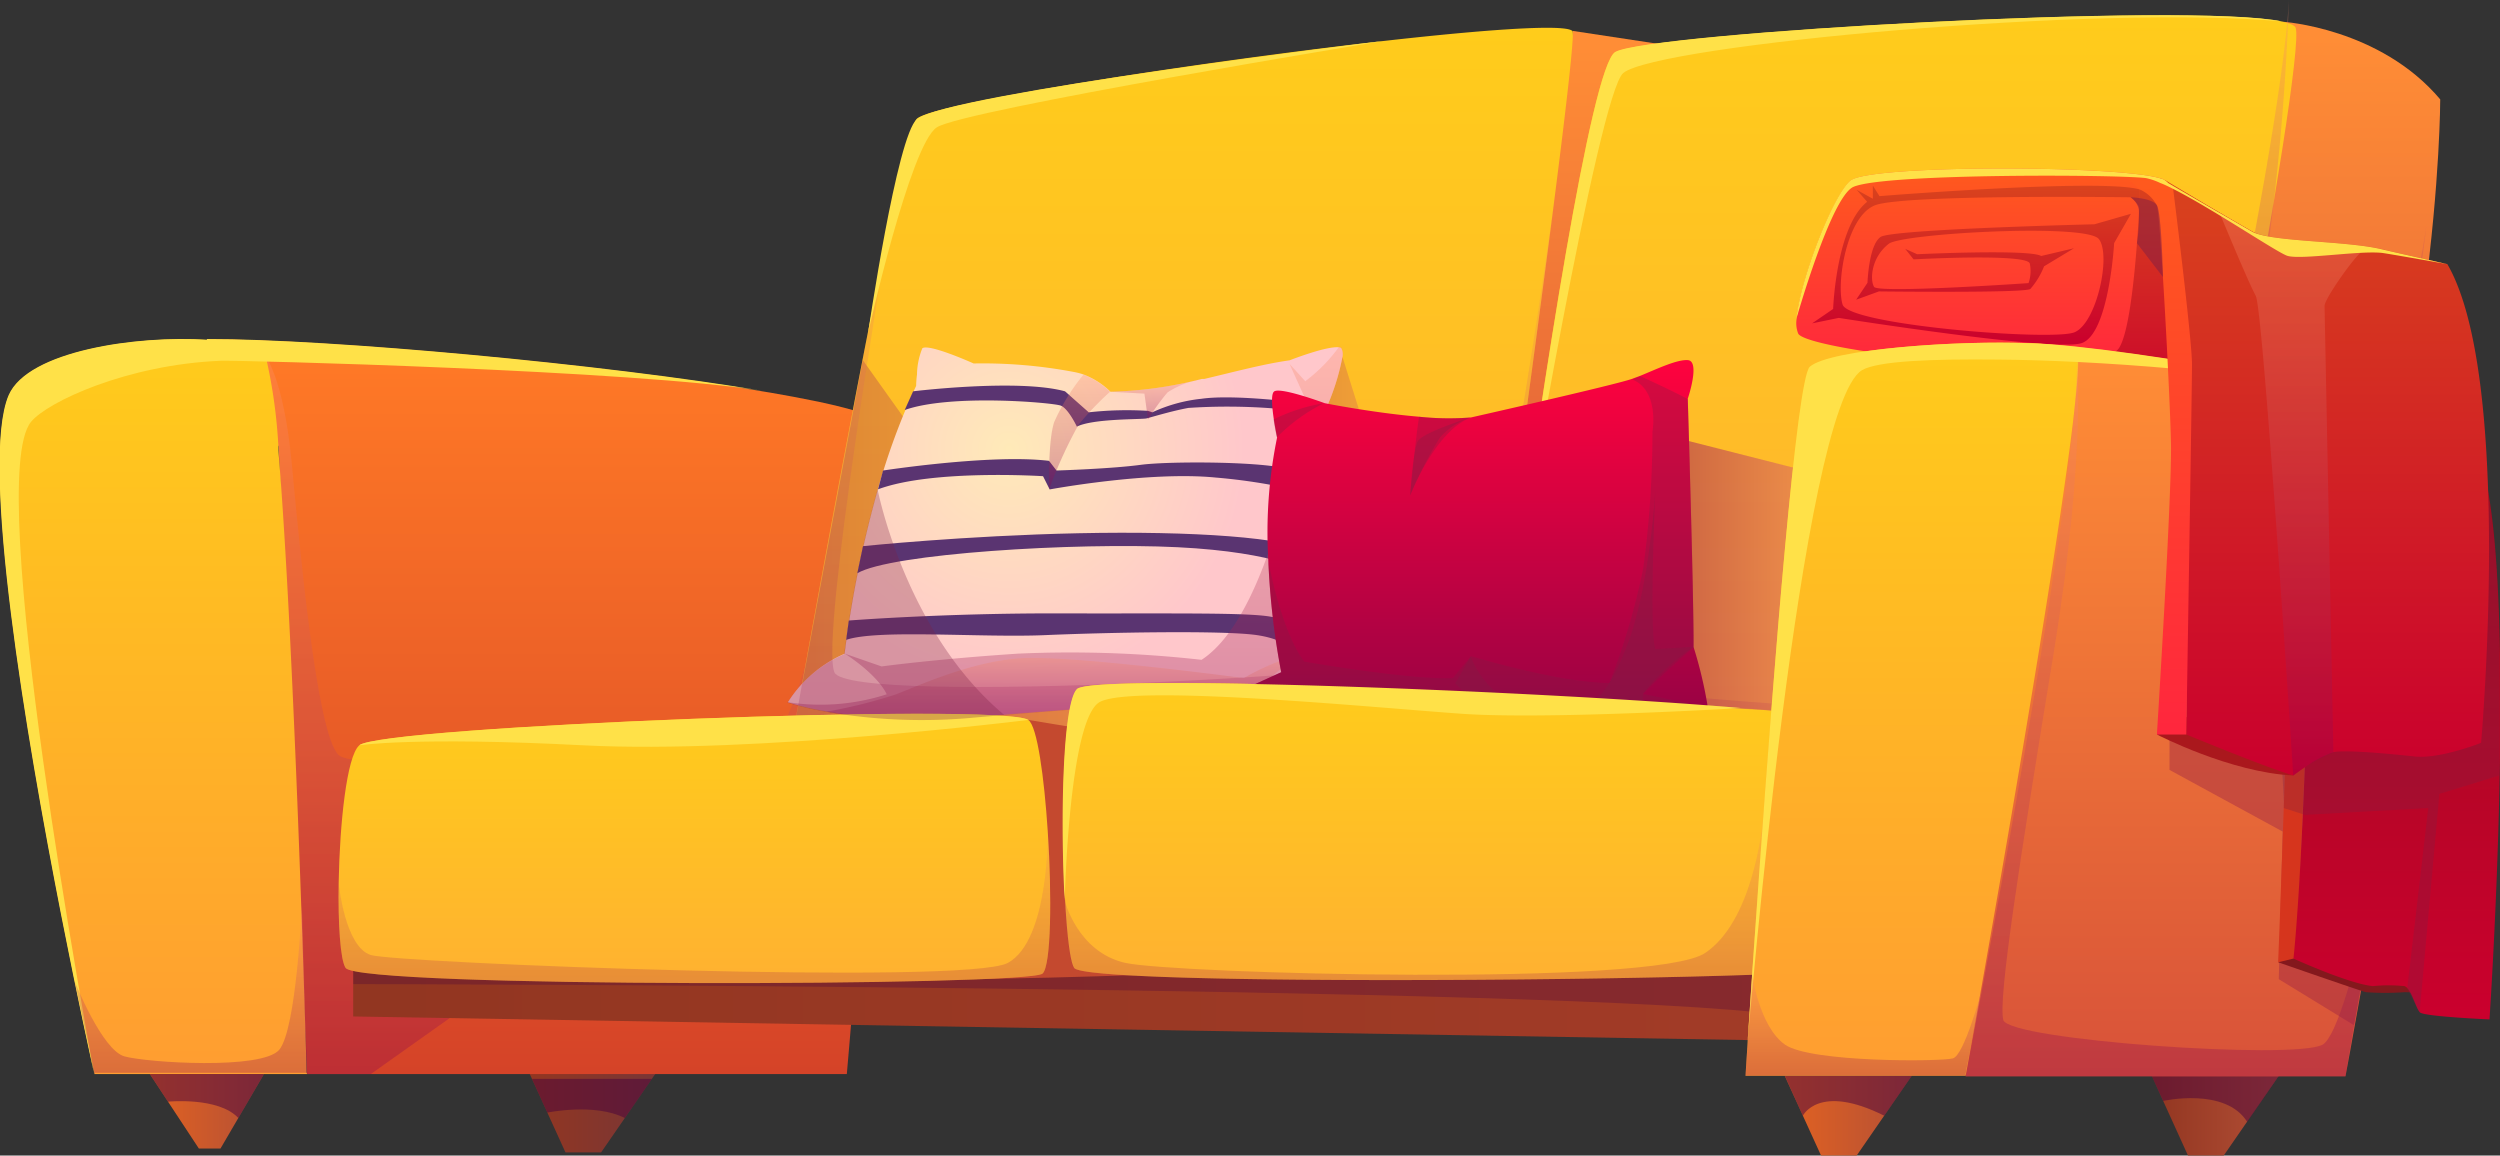 <svg xmlns="http://www.w3.org/2000/svg" xmlns:xlink="http://www.w3.org/1999/xlink" viewBox="0 0 237.98 110"><rect x="0" y="0" width="237.98" height="110" fill="#333333" stroke="none"/><defs><style>.cls-1{isolation:isolate;}.cls-10,.cls-11,.cls-12,.cls-13,.cls-14,.cls-15,.cls-16,.cls-17,.cls-18,.cls-19,.cls-2,.cls-20,.cls-21,.cls-22,.cls-23,.cls-24,.cls-25,.cls-26,.cls-27,.cls-28,.cls-29,.cls-3,.cls-30,.cls-31,.cls-32,.cls-33,.cls-34,.cls-35,.cls-36,.cls-37,.cls-38,.cls-39,.cls-4,.cls-40,.cls-41,.cls-42,.cls-43,.cls-44,.cls-45,.cls-46,.cls-47,.cls-48,.cls-49,.cls-5,.cls-50,.cls-51,.cls-52,.cls-53,.cls-54,.cls-55,.cls-6,.cls-7,.cls-8,.cls-9{fill-rule:evenodd;}.cls-2{fill:url(#Безымянный_градиент_45);}.cls-3{fill:url(#Безымянный_градиент_65);}.cls-14,.cls-15,.cls-18,.cls-19,.cls-20,.cls-21,.cls-22,.cls-23,.cls-24,.cls-26,.cls-32,.cls-34,.cls-35,.cls-36,.cls-37,.cls-4,.cls-45,.cls-46,.cls-47,.cls-54,.cls-55,.cls-8,.cls-9{mix-blend-mode:multiply;}.cls-14,.cls-15,.cls-18,.cls-19,.cls-20,.cls-21,.cls-22,.cls-26,.cls-34,.cls-37,.cls-4,.cls-45,.cls-46,.cls-54,.cls-9{opacity:0.3;}.cls-4{fill:url(#Безымянный_градиент_58);}.cls-5{fill:url(#Безымянный_градиент_55);}.cls-6{fill:url(#Безымянный_градиент_30);}.cls-31,.cls-7{fill:#ffe148;}.cls-7{mix-blend-mode:soft-light;}.cls-26,.cls-8{fill:#47003c;}.cls-55,.cls-8{opacity:0.5;}.cls-9{fill:url(#Безымянный_градиент_58-2);}.cls-10{fill:url(#Безымянный_градиент_8);}.cls-11{fill:url(#Безымянный_градиент_8-2);}.cls-12{fill:url(#Безымянный_градиент_13);}.cls-13{fill:url(#Безымянный_градиент_13-2);}.cls-14{fill:url(#Безымянный_градиент_69);}.cls-15{fill:url(#Безымянный_градиент_69-2);}.cls-16{fill:url(#Безымянный_градиент_86);}.cls-17{fill:#5a3471;}.cls-18{fill:url(#Безымянный_градиент_69-3);}.cls-19{fill:url(#Безымянный_градиент_69-4);}.cls-20{fill:url(#Безымянный_градиент_69-5);}.cls-21{fill:url(#Безымянный_градиент_69-6);}.cls-22{fill:url(#Безымянный_градиент_58-3);}.cls-23,.cls-24,.cls-35,.cls-36{opacity:0.2;}.cls-23{fill:url(#Безымянный_градиент_58-4);}.cls-24{fill:url(#Безымянный_градиент_58-5);}.cls-25{fill:url(#Безымянный_градиент_76);}.cls-27{fill:#c4492f;}.cls-28{fill:url(#Безымянный_градиент_13-3);}.cls-29{fill:url(#Безымянный_градиент_13-4);}.cls-30{fill:url(#Безымянный_градиент_8-3);}.cls-32{opacity:0.55;fill:url(#Безымянный_градиент_69-7);}.cls-33{fill:url(#Безымянный_градиент_90);}.cls-34,.cls-55{fill:#7e1e44;}.cls-35{fill:url(#Безымянный_градиент_58-6);}.cls-36{fill:url(#Безымянный_градиент_58-7);}.cls-37{fill:url(#Безымянный_градиент_69-8);}.cls-38{fill:url(#Безымянный_градиент_113);}.cls-39{fill:url(#Безымянный_градиент_99);}.cls-40{fill:url(#Безымянный_градиент_113-2);}.cls-41{fill:url(#Безымянный_градиент_30-2);}.cls-42{fill:url(#Безымянный_градиент_40);}.cls-43{fill:url(#Безымянный_градиент_8-4);}.cls-44{fill:url(#Безымянный_градиент_55-2);}.cls-45{fill:url(#Безымянный_градиент_58-8);}.cls-46{fill:url(#Безымянный_градиент_58-9);}.cls-47{fill:#9a1e44;opacity:0.4;}.cls-48{fill:#d6351d;}.cls-49{fill:#84181d;}.cls-50{fill:url(#Безымянный_градиент_122);}.cls-51{fill:#aa181d;}.cls-52{fill:url(#Безымянный_градиент_113-3);}.cls-53{fill:url(#Безымянный_градиент_99-2);}.cls-54{fill:url(#Безымянный_градиент_69-9);}</style><linearGradient id="Безымянный_градиент_45" x1="50.37" y1="105.9" x2="62.46" y2="105.9" gradientUnits="userSpaceOnUse"><stop offset="0.02" stop-color="#923621"/><stop offset="0.99" stop-color="#793636"/></linearGradient><linearGradient id="Безымянный_градиент_65" x1="96.33" y1="343.78" x2="96.33" y2="273.8" gradientUnits="userSpaceOnUse"><stop offset="0" stop-color="#d54328"/><stop offset="0.98" stop-color="#ff7926"/></linearGradient><linearGradient id="Безымянный_градиент_58" x1="97.92" y1="343.78" x2="97.92" y2="275.29" gradientUnits="userSpaceOnUse"><stop offset="0" stop-color="#890050"/><stop offset="1" stop-color="#ff936a"/></linearGradient><linearGradient id="Безымянный_градиент_55" x1="58.89" y1="343.78" x2="58.89" y2="273.8" gradientUnits="userSpaceOnUse"><stop offset="0" stop-color="#ff9d31"/><stop offset="1" stop-color="#ffcc1b"/></linearGradient><linearGradient id="Безымянный_градиент_30" x1="14.26" y1="105.78" x2="25.13" y2="105.78" gradientUnits="userSpaceOnUse"><stop offset="0" stop-color="#e26221"/><stop offset="1" stop-color="#b34f36"/></linearGradient><linearGradient id="Безымянный_градиент_58-2" x1="62.45" y1="343.71" x2="62.45" y2="327.78" xlink:href="#Безымянный_градиент_58"/><linearGradient id="Безымянный_градиент_8" x1="151.47" y1="66.85" x2="151.47" y2="2.94" gradientUnits="userSpaceOnUse"><stop offset="0" stop-color="#d85239"/><stop offset="0.98" stop-color="#ff8d36"/></linearGradient><linearGradient id="Безымянный_градиент_8-2" x1="247.44" y1="313.84" x2="247.44" y2="243.61" xlink:href="#Безымянный_градиент_8"/><linearGradient id="Безымянный_градиент_13" x1="224.85" y1="310.61" x2="224.85" y2="242.99" gradientUnits="userSpaceOnUse"><stop offset="0" stop-color="#ffb131"/><stop offset="1" stop-color="#ffcc1b"/></linearGradient><linearGradient id="Безымянный_градиент_13-2" x1="157.03" y1="314.83" x2="157.03" y2="244.18" xlink:href="#Безымянный_градиент_13"/><linearGradient id="Безымянный_градиент_69" x1="117.85" y1="50.35" x2="138.06" y2="50.35" xlink:href="#Безымянный_градиент_58"/><linearGradient id="Безымянный_градиент_69-2" x1="120.03" y1="294.83" x2="153.47" y2="294.83" xlink:href="#Безымянный_градиент_58"/><radialGradient id="Безымянный_градиент_86" cx="140.33" cy="284.32" r="22.52" gradientUnits="userSpaceOnUse"><stop offset="0" stop-color="#ffeab8"/><stop offset="1" stop-color="#ffc7cb"/></radialGradient><linearGradient id="Безымянный_градиент_69-3" x1="147.03" y1="288.11" x2="147.03" y2="277.2" xlink:href="#Безымянный_градиент_58"/><linearGradient id="Безымянный_градиент_69-4" x1="154.29" y1="281.47" x2="154.29" y2="277.61" xlink:href="#Безымянный_градиент_58"/><linearGradient id="Безымянный_градиент_69-5" x1="145.65" y1="310.07" x2="145.65" y2="274.55" xlink:href="#Безымянный_градиент_58"/><linearGradient id="Безымянный_градиент_69-6" x1="147.33" y1="310.07" x2="147.33" y2="304" xlink:href="#Безымянный_градиент_58"/><linearGradient id="Безымянный_градиент_58-3" x1="266.09" y1="290.38" x2="266.09" y2="241.54" xlink:href="#Безымянный_градиент_58"/><linearGradient id="Безымянный_градиент_58-4" x1="156.16" y1="314.83" x2="156.16" y2="260.23" xlink:href="#Безымянный_градиент_58"/><linearGradient id="Безымянный_градиент_58-5" x1="210" y1="310.07" x2="210" y2="298.44" xlink:href="#Безымянный_градиент_58"/><linearGradient id="Безымянный_градиент_76" x1="33.62" y1="95.02" x2="170.03" y2="95.02" gradientUnits="userSpaceOnUse"><stop offset="0.02" stop-color="#923621"/><stop offset="1" stop-color="#a23b27"/></linearGradient><linearGradient id="Безымянный_градиент_13-3" x1="110.37" y1="335.12" x2="110.37" y2="309.49" xlink:href="#Безымянный_градиент_13"/><linearGradient id="Безымянный_градиент_13-4" x1="183.5" y1="334.83" x2="183.5" y2="306.56" xlink:href="#Безымянный_градиент_13"/><linearGradient id="Безымянный_градиент_8-3" x1="239.75" y1="334.22" x2="239.75" y2="310.07" xlink:href="#Безымянный_градиент_8"/><linearGradient id="Безымянный_градиент_69-7" x1="153.95" y1="54.49" x2="178.77" y2="54.49" xlink:href="#Безымянный_градиент_58"/><linearGradient id="Безымянный_градиент_90" x1="184.92" y1="308.87" x2="184.92" y2="275.82" gradientUnits="userSpaceOnUse"><stop offset="0.01" stop-color="#9c0244"/><stop offset="1" stop-color="#ff023e"/></linearGradient><linearGradient id="Безымянный_градиент_58-6" x1="110.37" y1="335.12" x2="110.37" y2="320.7" xlink:href="#Безымянный_градиент_58"/><linearGradient id="Безымянный_градиент_58-7" x1="178.88" y1="334.83" x2="178.88" y2="319.19" xlink:href="#Безымянный_градиент_58"/><linearGradient id="Безымянный_градиент_69-8" x1="168.92" y1="276.11" x2="168.92" y2="276.1" xlink:href="#Безымянный_градиент_58"/><linearGradient id="Безымянный_градиент_113" x1="255.98" y1="281.01" x2="255.98" y2="258.72" gradientUnits="userSpaceOnUse"><stop offset="0.01" stop-color="#ca002d"/><stop offset="1" stop-color="#d9431d"/></linearGradient><linearGradient id="Безымянный_градиент_99" x1="233.11" y1="276.23" x2="233.11" y2="257.58" gradientUnits="userSpaceOnUse"><stop offset="0.01" stop-color="#ff273d"/><stop offset="1" stop-color="#ff5a1d"/></linearGradient><linearGradient id="Безымянный_градиент_113-2" x1="232.4" y1="274.36" x2="232.4" y2="259.2" xlink:href="#Безымянный_градиент_113"/><linearGradient id="Безымянный_градиент_30-2" x1="169.89" y1="106.2" x2="181.98" y2="106.2" xlink:href="#Безымянный_градиент_30"/><linearGradient id="Безымянный_градиент_40" x1="204.83" y1="106.2" x2="216.92" y2="106.2" gradientUnits="userSpaceOnUse"><stop offset="0.02" stop-color="#923621"/><stop offset="1" stop-color="#b34f36"/></linearGradient><linearGradient id="Безымянный_градиент_8-4" x1="253.35" y1="343.95" x2="253.35" y2="274.18" xlink:href="#Безымянный_градиент_8"/><linearGradient id="Безымянный_градиент_55-2" x1="226.26" y1="343.95" x2="226.26" y2="274.14" xlink:href="#Безымянный_градиент_55"/><linearGradient id="Безымянный_градиент_58-8" x1="252.03" y1="343.95" x2="252.03" y2="274.9" xlink:href="#Безымянный_градиент_58"/><linearGradient id="Безымянный_градиент_58-9" x1="221.67" y1="343.95" x2="221.67" y2="334.33" xlink:href="#Безымянный_градиент_58"/><linearGradient id="Безымянный_градиент_122" x1="272.42" y1="338.58" x2="272.42" y2="279.79" gradientUnits="userSpaceOnUse"><stop offset="0.01" stop-color="#ca002d"/><stop offset="1" stop-color="#980f1d"/></linearGradient><linearGradient id="Безымянный_градиент_113-3" x1="265.55" y1="315.36" x2="265.55" y2="258.5" xlink:href="#Безымянный_градиент_113"/><linearGradient id="Безымянный_градиент_99-2" x1="249.59" y1="311.46" x2="249.59" y2="257.97" xlink:href="#Безымянный_градиент_99"/><linearGradient id="Безымянный_градиент_69-9" x1="263.7" y1="315.36" x2="263.7" y2="261.81" xlink:href="#Безымянный_градиент_58"/></defs><g class="cls-1"><g id="living_room" data-name="living room"><polygon class="cls-2" points="50.37 102.11 53.83 109.7 57.22 109.7 62.46 102.11 50.37 102.11"/><path class="cls-3" d="M124.88,343.78H73.5v-.12l-2.69-59.21,0-.4,0,0-5.42-8.14-1.33-2,0-.07c11.76,0,38,2.41,53.07,5l.49.08c1.47.25,2.83.51,4.06.76l.5.1c3.57.76,5.88,1.51,6.24,2.19C130.06,285.1,124.88,343.78,124.88,343.78Z" transform="translate(-44.27 -241.54)"/><path class="cls-4" d="M69.45,275.29s1.81,2.11,2.58,10.22,2.37,25.87,4.47,27.9,38.53-.16,41.5-1.84,8.4-30.74,8.4-30.74L120,315.09,79.57,343.78H73.5Z" transform="translate(-44.27 -241.54)"/><path class="cls-5" d="M73.5,343.78H53.26v0h0a.07.07,0,0,1,0-.05c-.16-.73-1.52-6.84-3.13-15.06v0c-3.33-17-7.75-43.05-5-49.48,1.84-4.24,12.22-5.71,18.87-5.28,2.7.18,4.78.67,5.43,1.42a1.54,1.54,0,0,1,.21.46A49.93,49.93,0,0,1,70.77,284c0,.14,0,.28,0,.43,1.51,18.11,2.62,56.76,2.69,59.21Z" transform="translate(-44.27 -241.54)"/><polygon class="cls-6" points="14.26 102.24 18.93 109.33 20.99 109.33 25.13 102.24 14.26 102.24"/><path class="cls-7" d="M117,278.77c-12.3-2-50.31-2.95-51.69-2.89-8.94.36-16.54,3.92-18.09,5.82-4.54,5.56,5.62,59.73,6,62-.16-.73-1.52-6.84-3.13-15.06v0c-3.33-17-7.75-43.05-5-49.48,1.84-4.24,12.22-5.71,18.87-5.28l0-.07C75.73,273.8,101.92,276.21,117,278.77Z" transform="translate(-44.27 -241.54)"/><path class="cls-8" d="M60.26,346.41s4.81-.48,6.7,1.56l2.44-4.19H58.53Z" transform="translate(-44.27 -241.54)"/><path class="cls-8" d="M96.37,347.45s4.53-.94,7.38.52l2.58-3.73H94.91Z" transform="translate(-44.27 -241.54)"/><path class="cls-9" d="M51.4,335s2.58,6.51,4.72,7.1,13.09,1.31,14.73-.63S73,327.78,73,327.78l.51,15.88-20.25,0Z" transform="translate(-44.27 -241.54)"/><polygon class="cls-10" points="149.71 2.94 162.3 4.85 158.61 66.86 140.64 66.86 149.71 2.94"/><path class="cls-11" d="M261.56,243.61s9.25.57,15,7.39c0,0,0,30.57-12.41,60.93-1.16,2.85-30.36,1.66-30.36,1.66l-15.48-3.52Z" transform="translate(-44.27 -241.54)"/><path class="cls-12" d="M249.73,310.08c-2.71,1.48-62.9-.59-62.9-.59s.65-5,1.66-12.18h0c0-.05,0-.09,0-.14,2.51-18,7.22-49.36,9.53-50.66,3.3-1.86,54.74-4.78,63.52-2.91.74.17,1.18.36,1.26.59C263.8,247.14,252.45,308.6,249.73,310.08Z" transform="translate(-44.27 -241.54)"/><path class="cls-13" d="M185.88,307.44l-45.95,7.39L120,310.07s5.39-30.18,8.88-46.72a.43.43,0,0,1,0-.05h0c1.21-5.75,2.2-9.84,2.64-10.42,1.71-2.21,60.45-10.36,62.43-8.39C194.64,245.13,185.88,307.44,185.88,307.44Z" transform="translate(-44.27 -241.54)"/><polygon class="cls-14" points="127.79 33.97 138.06 66.72 121.48 66.2 117.85 57.78 127.79 33.97"/><path class="cls-15" d="M126.4,275.82l27.07,38L120,310.07S126.05,277.6,126.4,275.82Z" transform="translate(-44.27 -241.54)"/><path class="cls-16" d="M172.06,275.51h0a21.94,21.94,0,0,1-1.35,4.45s-2,19-2.63,24a34.42,34.42,0,0,1,2.74,2.24,4.55,4.55,0,0,1,1,1.12l-1.64.1c-5,.33-20.64,1.34-30.27,2.14l-2.77.24a53,53,0,0,1-14.21-.55,29.32,29.32,0,0,1-3.66-.86h0a12.14,12.14,0,0,1,5.4-4.62,106.76,106.76,0,0,1,3.18-15.69h0a64.1,64.1,0,0,1,3.63-9.81,0,0,0,0,1,0,0s0-.47.08-1.07a6.91,6.91,0,0,1,.51-2.51c.65-.46,4.88,1.45,4.88,1.45a46.59,46.59,0,0,1,9.5.8,6.55,6.55,0,0,1,1,.26,7.44,7.44,0,0,1,2.53,1.63,38.23,38.23,0,0,0,8.7-1.22l.16,0,.08,0h0c2.85-.67,5.61-1.42,8.11-1.77,0,0,3.61-1.42,4.75-1.23a.23.23,0,0,1,.17.08A1.17,1.17,0,0,1,172.06,275.51Z" transform="translate(-44.27 -241.54)"/><path class="cls-17" d="M131.19,278.79s10-1.22,14.46,0l2.26,2a32.88,32.88,0,0,1,5.64-.14l.41.14a14.69,14.69,0,0,1,4.68-1.29c3.2-.46,9.81.43,9.81.43l2.11,1.5-.12,1.18a9.89,9.89,0,0,0-2.94-2,56.66,56.66,0,0,0-10.1-.24c-1.64.3-3.53.89-4,1s-5.05,0-6.62.78c0,0-.81-1.72-1.54-2s-10.47-1.14-14.85.42Z" transform="translate(-44.27 -241.54)"/><path class="cls-17" d="M128.33,286.33s10.28-1.59,15.8-.92l.71.92s5.19-.16,8-.54,12.68-.33,14.37.54a3.87,3.87,0,0,0,2.76.52l-.2,1.87A54.67,54.67,0,0,0,160,287c-6.33-.63-15.81,1.13-15.81,1.13l-.63-1.26s-10.54-.68-15.71,1.25Z" transform="translate(-44.27 -241.54)"/><path class="cls-17" d="M126.42,293.53s9.59-1,20.52-1.23,19.93.4,22.28,1.81l-.22,2s-2.91-2-12.64-2.48-27.34.61-30.48,2.48Z" transform="translate(-44.27 -241.54)"/><path class="cls-17" d="M125.07,300.61s9-.71,20.05-.68,18.1-.1,20.24.34a4.87,4.87,0,0,1,3,1.65l-.25,2.08s-1-1.53-4.18-2-14.16-.26-20.21,0-15.89-.58-18.9.45Z" transform="translate(-44.27 -241.54)"/><path class="cls-18" d="M147.41,277.2a7.59,7.59,0,0,1,2.53,1.63,28.52,28.52,0,0,0-3,3.14,42.79,42.79,0,0,0-2.8,6.14s-.13-4.56.48-6.39A19.87,19.87,0,0,1,147.41,277.2Z" transform="translate(-44.27 -241.54)"/><path class="cls-19" d="M149.94,278.83a38.23,38.23,0,0,0,8.7-1.22,9.07,9.07,0,0,0-3.23,1.28,21.38,21.38,0,0,0-1.86,2.58l-.34-2.46Z" transform="translate(-44.27 -241.54)"/><path class="cls-20" d="M172.07,275.51h0a22.42,22.42,0,0,1-1.36,4.45s-2,19-2.62,24a35.12,35.12,0,0,1,2.73,2.24,4.38,4.38,0,0,1,1,1.12l-1.64.1c-5.57.36-24,1.55-33,2.38-10.5,1-17.52-1.29-17.87-1.41h0a20.48,20.48,0,0,0,9.37-.76c-.92-1.9-3.79-3.75-4-3.87l3.51,1.22s5-.69,13-1.22a112,112,0,0,1,17.46.59c7.13-4.66,9.87-24.85,9.87-24.85l-1.5-3.33,1.5,1.66a15.19,15.19,0,0,0,3.25-3.32l.17.09A1.12,1.12,0,0,1,172.07,275.51Z" transform="translate(-44.27 -241.54)"/><path class="cls-21" d="M171.78,307.36l-1.64.1c-5.57.36-24,1.55-33,2.38a53,53,0,0,1-14.21-.55,50.09,50.09,0,0,0,6.6-1.64c2.21-.85,7.12-3.12,11.85-3.45s21.3,1.89,21.3,1.89,3.15-1.91,5.45-2.09a11.22,11.22,0,0,0-3.66,2.9Z" transform="translate(-44.27 -241.54)"/><path class="cls-22" d="M262.16,241.54a237.14,237.14,0,0,1-2.77,28.9s10.43,3.14,12.38,3.24S275.25,263,275.25,263s-1.81,15.4-4,22.77-10.49,3.63-10.49,3.63l-3.86-15.38S261.6,251.32,262.16,241.54Z" transform="translate(-44.27 -241.54)"/><path class="cls-23" d="M192.29,260.23c-2.4,18.65-6.41,47.21-6.41,47.21l-45.95,7.39L120,310.07s5.39-30.18,8.88-46.72c-.27,1.58-6.57,38.92-5.18,42.19s56.66,0,59.77-1.76S191.83,263.23,192.29,260.23Z" transform="translate(-44.27 -241.54)"/><path class="cls-24" d="M188.33,298.44s3.12,6.37,8.14,8.12,36.44,3.08,36.44,3.08l-17.77.43-28-2.57Z" transform="translate(-44.27 -241.54)"/><polygon class="cls-25" points="33.62 92.04 33.62 96.76 169.48 99.06 170.03 90.98 33.62 92.04"/><path class="cls-26" d="M77.9,335.22s117,.15,135.86,2.95l.46-4.48L77.9,331.75Z" transform="translate(-44.27 -241.54)"/><path class="cls-27" d="M142.15,310.07,156,312.36v21.86s-21.88.91-29.38.34C122.16,333.09,142.15,310.07,142.15,310.07Z" transform="translate(-44.27 -241.54)"/><path class="cls-28" d="M143.51,334.22c-1.36,1.2-65,1.38-66.34-.54-.51-.76-.73-4.24-.66-8.18h0c.1-5.53.76-11.95,1.95-13,2-1.82,61.16-4.1,63.7-2.42.84.56,1.51,5.42,1.85,10.63v0C144.41,326.87,144.33,333.49,143.51,334.22Z" transform="translate(-44.27 -241.54)"/><path class="cls-29" d="M221.11,333.61c-.31.27-4.19.52-10,.72-20.13.7-63.58.83-64.59-.65-.38-.56-.68-3.1-.86-6.42-.42-7.49-.22-18.89,1.19-20.15a.66.66,0,0,1,.25-.11c3.85-1.24,44.93.39,62.94,1.94,1,.08,2,.17,2.82.26,3.09.31,5.09.61,5.49.87C220.15,311.3,222.63,332.26,221.11,333.61Z" transform="translate(-44.27 -241.54)"/><path class="cls-30" d="M218.31,310.07s37.88,3.28,40.84,4.76,2,18,1.48,19-39.52-.22-39.52-.22Z" transform="translate(-44.27 -241.54)"/><path class="cls-31" d="M142.16,310.07s-26.09,3.26-42.31,2.42-21.39,0-21.39,0C80.5,310.67,139.62,308.39,142.16,310.07Z" transform="translate(-44.27 -241.54)"/><path class="cls-31" d="M240.05,271.88l-.19-.06-.05,0Z" transform="translate(-44.27 -241.54)"/><polygon class="cls-32" points="157.27 41.1 178.77 46.56 174.46 67.89 162.56 67.32 153.95 55.62 157.27 41.1"/><path class="cls-31" d="M261.56,243.59v0c-17.18-1.67-59.53,2.22-62.77,4.9-2.36,2-9.68,45.18-10.28,48.65,2.51-18,7.22-49.36,9.53-50.66C201.34,244.64,252.78,241.72,261.56,243.59Z" transform="translate(-44.27 -241.54)"/><path class="cls-33" d="M206.84,308.87s-16.46-.91-21.93-.88S163,307,163,307l3.23-1.47A72.61,72.61,0,0,1,165,294.83h0a45,45,0,0,1,.84-11.65s-.17-.79-.31-1.71c-.16-1.09-.29-2.35,0-2.64.48-.53,4.84,1.09,4.84,1.09s4.68.93,9,1.29a26.54,26.54,0,0,0,4.92.07s13.68-3.09,15.32-3.67l.81-.3c1.56-.64,3.48-1.56,4.51-1.49,1.23.08,0,3.68,0,3.68s.58,19,.55,23.62A40.41,40.41,0,0,1,206.84,308.87Z" transform="translate(-44.27 -241.54)"/><path class="cls-34" d="M170.31,279.92a16.57,16.57,0,0,0-4.5,3.26s-.17-.79-.31-1.71A16.89,16.89,0,0,1,170.31,279.92Z" transform="translate(-44.27 -241.54)"/><path class="cls-34" d="M178.5,288.72s.48-5.06.85-7.51a26.54,26.54,0,0,0,4.92.07C180.81,282.65,178.5,288.72,178.5,288.72Z" transform="translate(-44.27 -241.54)"/><path class="cls-34" d="M206.84,308.87s-16.46-.91-21.93-.88S163,307,163,307l3.23-1.47A72.61,72.61,0,0,1,165,294.83c0,.22,1.24,6.8,3.42,9.69,0,0,10.1,1.77,14.16,1.56l1.72-2.08s8.27,2.52,13.18,2.56a67.37,67.37,0,0,0,3.21-10.91,96.1,96.1,0,0,0,.88-13s.7-3.95-1.95-5l.81-.3c1.91.88,3.78,1.77,4.51,2.19,0,0,.58,19,.55,23.62,0,0-3,2.53-4.8,4.44Z" transform="translate(-44.27 -241.54)"/><path class="cls-34" d="M184.27,308l-1.48-1.4,1.48-2.56a8.49,8.49,0,0,0,3.22,4Z" transform="translate(-44.27 -241.54)"/><path class="cls-34" d="M178.5,288.72s.28-4.37.74-5.19,5-2.25,5-2.25a6.8,6.8,0,0,0-2.89,1.9A37.69,37.69,0,0,0,178.5,288.72Z" transform="translate(-44.27 -241.54)"/><path class="cls-34" d="M195.61,308.27s1.34.37,3.53-5.25,2.71-14.91,2.71-14.91-.62,13.68,0,15.21l3.61-.2a23.64,23.64,0,0,0-4.8,4.44v.71Z" transform="translate(-44.27 -241.54)"/><path class="cls-31" d="M126.89,273.32s4-18,6.56-19.66,42.47-8.22,42.47-8.22-41.33,5-44.36,7.43C129.65,254.43,126.89,273.32,126.89,273.32Z" transform="translate(-44.27 -241.54)"/><path class="cls-31" d="M210,308.94s-18.42,1.11-26.5.55-31.71-2.89-34.6-1.09-3.28,18.86-3.28,18.86c-.42-7.49-.22-18.89,1.19-20.15a.66.66,0,0,1,.25-.11C150.91,305.76,192,307.39,210,308.94Z" transform="translate(-44.27 -241.54)"/><path class="cls-35" d="M143.51,334.22c-1.36,1.2-65,1.38-66.34-.54-.51-.76-.73-4.24-.66-8.18,0,.2.6,6.19,3.06,6.95s56.69,2.89,60.64.75,3.8-12.5,3.8-12.5v0C144.41,326.87,144.33,333.49,143.51,334.22Z" transform="translate(-44.27 -241.54)"/><path class="cls-36" d="M212.14,319.19l-1.07,15.14c-20.13.7-63.58.83-64.59-.65-.38-.56-.68-3.1-.86-6.42,0,0,1.21,4.92,5.78,5.94s50.32,2.31,55.18-.94C211,329.31,212,320.77,212.14,319.19Z" transform="translate(-44.27 -241.54)"/><path class="cls-37" d="M168.93,276.1h0Z" transform="translate(-44.27 -241.54)"/><path class="cls-34" d="M139.87,309.6l-2.77.24a53,53,0,0,1-14.21-.55,29.32,29.32,0,0,1-3.66-.86h0a12.14,12.14,0,0,1,5.4-4.62,106.76,106.76,0,0,1,3.18-15.69C127.87,288.44,130.54,301.8,139.87,309.6Z" transform="translate(-44.27 -241.54)"/><path class="cls-38" d="M250.42,258.72s7.25,4.37,8.62,5.06,16.41,2.39,17,2.73,3.12,7.9,2.81,14.5l-45.72-4.78,14-16.9Z" transform="translate(-44.27 -241.54)"/><path class="cls-39" d="M250.91,259.41c-.08.17-.42.25-.85.27a12.91,12.91,0,0,1-2.07-.12s-.46,12.73-2,15.1c-2.21,3.46-29.48.39-30.54-1.35a2.68,2.68,0,0,1-.15-1.45c.31-3.59,3.47-11.8,5.15-13.14,1.88-1.51,25.21-1.46,29.42-.22h0a1.54,1.54,0,0,1,.52.21,3,3,0,0,1,.3.26h0C250.91,259.17,251,259.31,250.91,259.41Z" transform="translate(-44.27 -241.54)"/><path class="cls-40" d="M247.08,260.32s-21.58-.3-24.32.76-3.7,7.48-3.09,9.45,19.92,3.48,22.05,2.65,3.55-7.37,2.34-8.89-18.79-.53-20,.46c-1.7,1.33-1.79,3.47-1.39,4.1s14.7-.36,14.7-.36a3.47,3.47,0,0,0,.12-1.86c-.23-1-11.06-.4-11.06-.4l-.8-1,1.14.51s10.72-.51,11.8.17l3.13-.74-2.85,1.72a7.38,7.38,0,0,1-1.31,2.16c-.57.4-14.41.23-14.41.23l-2.17.79,1.08-1.61s.12-3.63,1.26-4.37,20.34-1.2,20.34-1.2l3.48-1-1.6,2.79s-.49,8.7-3.12,9.53-23.09-2.41-23.09-2.41l-2.54.52,2-1.37s.28-7.87,3.24-10.2l-1-1.14,1.54.85v-1.25l.63,1s21.2-1.71,24.79-.63v2.91S248.5,261.38,247.08,260.32Z" transform="translate(-44.27 -241.54)"/><polygon class="cls-41" points="169.89 102.41 173.35 110 176.74 110 181.98 102.41 169.89 102.41"/><polygon class="cls-42" points="204.83 102.41 208.28 110 211.68 110 216.92 102.41 204.83 102.41"/><path class="cls-8" d="M215.89,347.75s1.5-3.13,7.75,0l2.62-3.8H214.17Z" transform="translate(-44.27 -241.54)"/><path class="cls-8" d="M250.19,346.34s5.91-1.34,8,2l3-4.37H249.1Z" transform="translate(-44.27 -241.54)"/><path class="cls-43" d="M267.54,344H231.38s-2.45-57.83,3.15-68.18c.55-1,1.16-1.56,1.86-1.58.33,0,.69,0,1.1,0h.13c9.41.29,37.06,5.53,37.86,6.59l0,0C277.91,289.16,267.54,344,267.54,344Z" transform="translate(-44.27 -241.54)"/><path class="cls-44" d="M242.09,276c0,8.91-10.71,67.95-10.71,67.95H210.43s.06-1.08.19-3v0c.22-3.37.62-9.32,1.12-16.29,0,0,0,0,0,0,1.39-19.56,3.57-47.11,4.82-48.2,1.93-1.68,14.13-2.53,20.92-2.24h.13a26.15,26.15,0,0,1,2.93.27l.19,0,.57.12.23.08h0a1.54,1.54,0,0,1,.39.2A2.19,2.19,0,0,1,242.09,276Z" transform="translate(-44.27 -241.54)"/><path class="cls-45" d="M241.94,274.9s1.05,9.09-2.19,28.88-5.3,32.94-4.78,34.86,27.66,3.81,30.38,2.35,7.33-27.15,7.33-27.15L267.54,344H231.38S242.73,285.47,241.94,274.9Z" transform="translate(-44.27 -241.54)"/><path class="cls-7" d="M275.5,280.82c-7.45-2.57-21.45-4.22-33.41-4.82-2.65-.13-5.2-.21-7.56-.23-6.43-.07-11.47.13-13,1-5.86,3.47-10.81,63.06-10.92,64.17.22-3.37.62-9.32,1.12-16.29,0,0,0,0,0,0,1.39-19.56,3.57-47.11,4.82-48.2,1.93-1.68,14.13-2.53,20.92-2.24h.13c9.41.29,37.06,5.53,37.86,6.59Z" transform="translate(-44.27 -241.54)"/><path class="cls-46" d="M211.07,334.33s.67,4.91,3.1,6.64,14.91,1.63,16,1.32,2.71-6.37,2.71-6.37l-1.53,8H210.43Z" transform="translate(-44.27 -241.54)"/><path class="cls-47" d="M250.79,308.4v6.43l10.77,5.87-.37,14.05,7.17,4.39s1.32-6.46,1.73-10.25,2-22.84,2-22.84l-10-6.12Z" transform="translate(-44.27 -241.54)"/><path class="cls-48" d="M261.81,314.26s-.6,17.47-.68,18.88h1.73l.8-18.55Z" transform="translate(-44.27 -241.54)"/><path class="cls-49" d="M261.13,333.14s7.75,2.7,8.36,2.85a26.15,26.15,0,0,0,3.65,0c.52,0,1.89.07,1.89.07l-5.31-5Z" transform="translate(-44.27 -241.54)"/><path class="cls-50" d="M264.52,282.11s-.56,37.41-1.93,50.68c0,0,5.23,2.39,7.56,2.62a15.1,15.1,0,0,1,3,0c.64.18,1.08,2.1,1.48,2.5s6.62.67,6.62.67,2.39-35.35-.08-50S264.52,282.11,264.52,282.11Z" transform="translate(-44.27 -241.54)"/><path class="cls-34" d="M261.67,318.46l2,.65,11.75-.65-2,17.17,1.18,2.28,1.88-20.8,5.71-1.75s.11-16.25-.36-20.85-1-7.38-1-7.38l-20.09,18.93S261.74,316.32,261.67,318.46Z" transform="translate(-44.27 -241.54)"/><path class="cls-51" d="M249.59,311.46s7,3.63,13,3.9l-10.18-5.58Z" transform="translate(-44.27 -241.54)"/><path class="cls-52" d="M280.45,312.25s-3.9,1.56-6.33,1.3-6.53-.65-7.73-.41a10.6,10.6,0,0,0-2.73,1.45c-.62.42-1.09.77-1.09.77-2.88-.87-10.17-3.9-10.17-3.9s.2-32.18-.14-35.6c-.28-2.81-1.7-12.75-2.2-16.18-.05-.29-.08-.53-.11-.72l-.06-.46h0l.82.47h0l4.86,2.82h0l3.08,1.78c1.72,1,8.73.87,12.26,1.67l.86.2h0l5.4,1.23h.06C283.54,277.49,280.45,312.25,280.45,312.25Z" transform="translate(-44.27 -241.54)"/><path class="cls-53" d="M249.59,311.46h2.8s.54-32.76.54-35.23-1.83-17-1.83-17a5.9,5.9,0,0,0-1.6-.8c-.62-.12-3.25-.43-3.25-.43l1.74,1.59a3.34,3.34,0,0,1,1.6,1.52c.33.95,1.24,17.83,1.34,22.63S249.59,311.46,249.59,311.46Z" transform="translate(-44.27 -241.54)"/><path class="cls-54" d="M271.81,265.46a19,19,0,0,0-2.63,0c-.51.11-3.64,4.5-3.63,5.19s.84,42.52.84,42.52a14,14,0,0,0-3.82,2.22S259.72,271,259,269.7s-3.44-7.89-3.44-7.89h0l3.08,1.78c1.72,1,8.73.87,12.26,1.67Z" transform="translate(-44.27 -241.54)"/><path class="cls-55" d="M247.69,264.69l2.48,3.23s-.14-6.14-.58-6.84-2.51-.76-2.51-.76a1.85,1.85,0,0,1,.79,1.18A16.08,16.08,0,0,1,247.69,264.69Z" transform="translate(-44.27 -241.54)"/><path class="cls-7" d="M277.25,266.69c-.51-.09-4.07-.73-6.05-1.05s-7.9.67-9.2.25c-1-.33-7.38-4.65-11.09-6.48-.34-.17-.67-.33-1-.45a6,6,0,0,0-1.33-.46c-2.25-.34-24.87-.49-27.88.83-2.13.94-5.42,12.53-5.42,12.53.31-3.59,3.47-11.8,5.15-13.14,1.88-1.51,25.21-1.46,29.42-.22h0a1.54,1.54,0,0,1,.52.21,3,3,0,0,1,.3.26h0l4.86,2.82h0l3.08,1.78c1.72,1,8.73.87,12.26,1.67l.86.2h0Z" transform="translate(-44.27 -241.54)"/></g></g></svg>